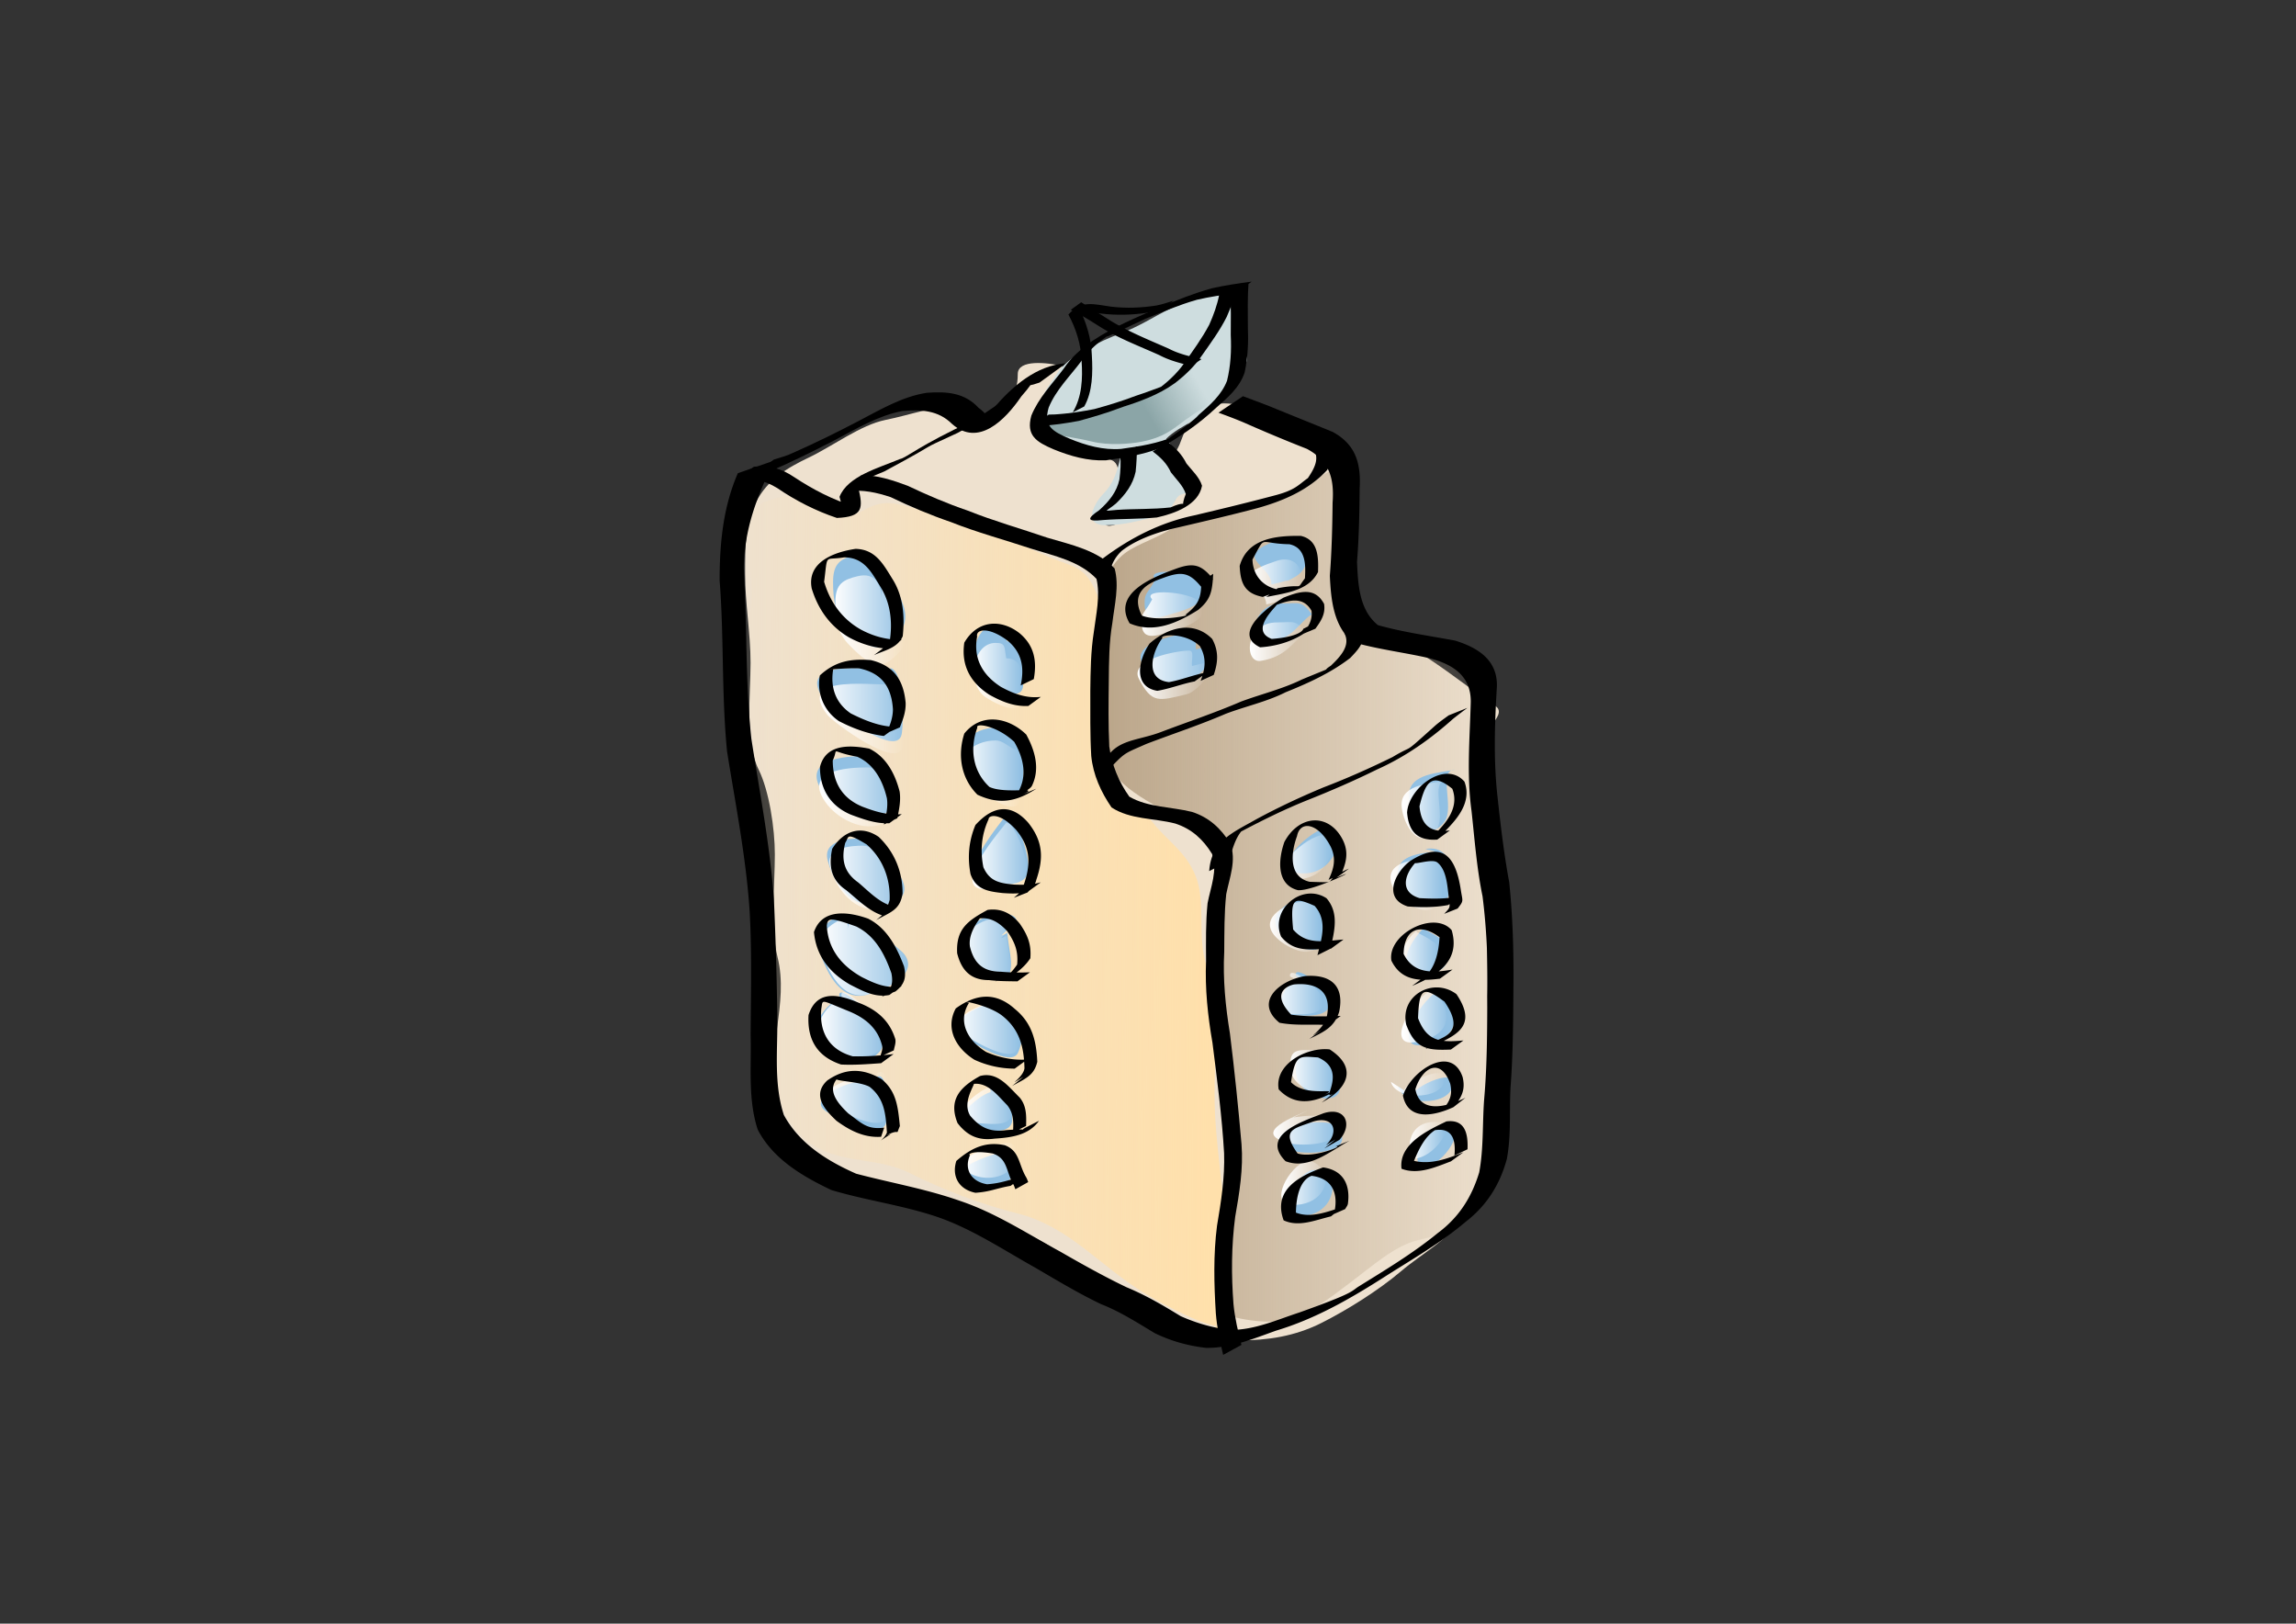 <svg xmlns="http://www.w3.org/2000/svg" xmlns:xlink="http://www.w3.org/1999/xlink" viewBox="0 0 1052.4 744.09" version="1.0"><rect x="0" y="0" width="1052.4" height="744.09" fill="#333333" stroke="none"/><defs><linearGradient id="aB" y2="373.6" gradientUnits="userSpaceOnUse" y1="447.73" gradientTransform="matrix(1.026 0 0 .975 2.845 -1.012)" x2="408.96" x1="409.47"><stop offset="0" stop-color="#6d6d6d"/><stop offset="1" stop-color="#6d6d6d" stop-opacity="0"/></linearGradient><linearGradient id="b"><stop offset="0" stop-color="#ffe3e3"/><stop offset="1" stop-color="#ffe3e3" stop-opacity="0"/></linearGradient><linearGradient id="d"><stop offset="0" stop-color="#8ba5a7"/><stop offset="1" stop-color="#8ba5a7" stop-opacity="0"/></linearGradient><linearGradient id="a"><stop offset="0" stop-color="#3d534d"/><stop offset="1" stop-color="#61847b" stop-opacity="0"/></linearGradient><linearGradient id="e"><stop offset="0" stop-color="#183f70" stop-opacity=".469"/><stop offset="1" stop-color="#61d5fa" stop-opacity=".082"/></linearGradient><linearGradient id="g"><stop offset="0" stop-color="#7e75a2"/><stop offset="1" stop-color="#7e75a2" stop-opacity="0"/></linearGradient><linearGradient id="f"><stop offset="0" stop-color="#f0e095"/><stop offset="1" stop-color="#b7a860"/></linearGradient><linearGradient id="aD" y2="227.68" gradientUnits="userSpaceOnUse" y1="196.64" gradientTransform="matrix(.35 0 0 .439 63.188 512.09)" x2="147.47" x1="205.31"><stop offset="0" stop-color="#bacfd1"/><stop offset="1" stop-color="#bacfd1" stop-opacity="0"/></linearGradient><linearGradient id="aE" y2="199.73" gradientUnits="userSpaceOnUse" y1="210.69" gradientTransform="matrix(.343 0 0 .447 63.824 512.48)" x2="186.01" x1="174.09"><stop offset="0" stop-color="#8ba5a7"/><stop offset="1" stop-color="#91a4a5" stop-opacity="0"/></linearGradient><linearGradient id="aF" y2="236.42" gradientUnits="userSpaceOnUse" y1="243.81" gradientTransform="matrix(.3 0 0 .512 64.431 512.48)" x2="221.2" x1="172.47"><stop offset="0" stop-color="#8ba2a2"/><stop offset="1" stop-color="#8ba2a2" stop-opacity="0"/></linearGradient><linearGradient id="as" y2="467.96" gradientUnits="userSpaceOnUse" y1="445.56" gradientTransform="matrix(.914 0 0 1.095 -64 111)" x2="971.39" x1="1016.9"><stop offset="0" stop-color="#8ca8ae"/><stop offset="1" stop-color="#8ca8ae" stop-opacity="0"/></linearGradient><linearGradient id="at" y2="822.45" gradientUnits="userSpaceOnUse" y1="765.41" gradientTransform="matrix(1.668 0 0 .6 -64 111)" x2="512.76" x1="495.34"><stop offset="0" stop-color="#476e7a"/><stop offset="1" stop-color="#e0e7e9" stop-opacity="0"/></linearGradient><linearGradient id="au" y2="690.93" gradientUnits="userSpaceOnUse" y1="718.1" gradientTransform="matrix(1.39 0 0 .719 -64 111)" x2="568.2" x1="624.01"><stop offset="0" stop-color="#e1eaeb" stop-opacity=".796"/><stop offset="1" stop-color="#9bb4bc" stop-opacity=".745"/></linearGradient><linearGradient id="aa" y2="270.98" xlink:href="#a" gradientUnits="userSpaceOnUse" y1="272" gradientTransform="matrix(.671 0 0 1.49 179 128)" x2="543.21" x1="669.09"/><linearGradient id="ab" y2="536.57" xlink:href="#a" gradientUnits="userSpaceOnUse" y1="485.36" gradientTransform="matrix(1.626 0 0 .615 179 128)" x2="246.19" x1="233.77"/><linearGradient id="ac" y2="282.73" gradientUnits="userSpaceOnUse" y1="192.89" gradientTransform="matrix(.575 0 0 1.739 179 128)" x2="555.87" x1="628.96"><stop offset="0" stop-color="#9dc3b9"/><stop offset="1" stop-color="#7daa9e" stop-opacity="0"/></linearGradient><linearGradient id="ad" y2="272.38" gradientUnits="userSpaceOnUse" y1="270.87" gradientTransform="matrix(.634 0 0 1.578 179 128)" x2="572.69" x1="540.51"><stop offset="0" stop-color="#41948e"/><stop offset="1" stop-color="#41948e" stop-opacity="0"/></linearGradient><linearGradient id="aH" y2="168.5" gradientUnits="userSpaceOnUse" y1="67.732" gradientTransform="matrix(1.906 0 0 1.693 -433.68 -89.818)" x2="545.6" x1="546.27"><stop offset="0" stop-color="#007759"/><stop offset="1" stop-color="#00a97e"/></linearGradient><linearGradient id="h" y2="345.92" gradientUnits="userSpaceOnUse" y1="403.96" gradientTransform="matrix(.982 0 0 1.018 -110 126)" x2="918.84" x1="944.16"><stop offset="0" stop-color="#b20000"/><stop offset="1" stop-color="#b20000" stop-opacity="0"/></linearGradient><linearGradient id="i" y2="230.35" gradientUnits="userSpaceOnUse" y1="249.12" gradientTransform="matrix(.819 0 0 1.221 -110 126)" x2="1138.1" x1="1186.9"><stop offset="0" stop-color="#ce2724"/><stop offset="1" stop-color="#ce2724" stop-opacity="0"/></linearGradient><linearGradient id="j" y2="312.48" gradientUnits="userSpaceOnUse" y1="333.59" gradientTransform="matrix(1.102 0 0 .907 -110 126)" x2="746.28" x1="769.37"><stop offset="0" stop-color="#ce2724"/><stop offset="1" stop-color="#ce2724" stop-opacity="0"/></linearGradient><linearGradient id="k" y2="433.2" xlink:href="#b" gradientUnits="userSpaceOnUse" y1="433.2" gradientTransform="matrix(1.594 0 0 .627 -110 126)" x2="543.49" x1="517.77"/><linearGradient id="l" y2="437.94" xlink:href="#b" gradientUnits="userSpaceOnUse" y1="437.94" gradientTransform="matrix(1.148 0 0 .871 -110 126)" x2="734.54" x1="707.47"/><linearGradient id="T" y2="675.33" gradientUnits="userSpaceOnUse" y1="675.33" gradientTransform="matrix(1.229 0 0 .814 87 73)" x2="631.39" x1="536.44"><stop offset="0" stop-color="#ff9a56"/><stop offset="1" stop-color="#ff9a56" stop-opacity="0"/></linearGradient><linearGradient id="U" y2="888.68" gradientUnits="userSpaceOnUse" y1="964.36" gradientTransform="matrix(1.751 0 0 .571 87 73)" x2="331.04" x1="402.71"><stop offset="0" stop-color="#ffa362"/><stop offset="1" stop-color="#ffa362" stop-opacity="0"/></linearGradient><linearGradient id="V" y2="567.04" gradientUnits="userSpaceOnUse" y1="524.42" gradientTransform="matrix(.898 0 0 1.113 87 73)" x2="832.4" x1="804.58"><stop offset="0" stop-color="#d8cb92"/><stop offset="1" stop-color="#d8cb92" stop-opacity="0"/></linearGradient><linearGradient id="W" y2="591.48" gradientUnits="userSpaceOnUse" y1="484.06" gradientTransform="matrix(.892 0 0 1.121 87 73)" x2="662.5" x1="696.47"><stop offset="0" stop-color="#ffec8f"/><stop offset="1" stop-color="#ffec8f" stop-opacity="0"/></linearGradient><linearGradient id="X" y2="750.84" xlink:href="#c" gradientUnits="userSpaceOnUse" y1="750.84" gradientTransform="matrix(1.135 0 0 .96 171.37 -77.88)" x2="470.87" x1="454.21"/><linearGradient id="Y" y2="869.3" xlink:href="#c" gradientUnits="userSpaceOnUse" y1="869.3" gradientTransform="matrix(1.3 0 0 .838 171.37 -77.88)" x2="443.22" x1="423.68"/><linearGradient id="Z" y2="276.53" xlink:href="#d" gradientUnits="userSpaceOnUse" y1="284.78" gradientTransform="matrix(.468 0 0 .276 370.67 434.11)" x2="600.62" x1="581.95"/><linearGradient id="aR" y2="997.69" gradientUnits="userSpaceOnUse" y1="961.79" gradientTransform="matrix(1.292 0 0 .774 -13 19)" x2="-364.76" x1="-400.32"><stop offset="0" stop-color="#a3d7ff"/><stop offset="1" stop-color="#a3d7ff" stop-opacity="0"/></linearGradient><linearGradient id="aS" y2="1089.7" gradientUnits="userSpaceOnUse" y1="1111.6" gradientTransform="matrix(1.259 0 0 .795 -13 19)" x2="-357.19" x1="-337.15"><stop offset="0" stop-color="#447aa6"/><stop offset="1" stop-color="#447aa6" stop-opacity="0"/></linearGradient><linearGradient id="aT" y2="689.19" gradientUnits="userSpaceOnUse" y1="618.22" gradientTransform="matrix(.769 0 0 1.3 -12 20)" x2="-664.82" x1="-712.04"><stop offset="0" stop-color="#e4b270"/><stop offset="1" stop-color="#e4b270" stop-opacity="0"/></linearGradient><linearGradient id="aU" y2="684.27" gradientUnits="userSpaceOnUse" y1="621.29" gradientTransform="matrix(.786 0 0 1.272 -13 19)" x2="-481.16" x1="-594.9"><stop offset="0" stop-color="#e4b270"/><stop offset="1" stop-color="#e4b270" stop-opacity="0"/></linearGradient><linearGradient id="aV" y2="1029.6" gradientUnits="userSpaceOnUse" y1="1062.1" gradientTransform="matrix(1.316 0 0 .76 -13 19)" x2="-262.53" x1="-262.21"><stop offset="0" stop-color="#679400"/><stop offset="1" stop-color="#b2ff00"/></linearGradient><linearGradient id="aW" y2="1266.6" gradientUnits="userSpaceOnUse" y1="1295.6" gradientTransform="matrix(1.604 0 0 .623 -13 19)" x2="-381.05" x1="-381.15"><stop offset="0" stop-color="#70a100"/><stop offset="1" stop-color="#b1ff00"/></linearGradient><linearGradient id="aX" y2="642.56" gradientUnits="userSpaceOnUse" y1="651.73" gradientTransform="matrix(.812 0 0 1.232 -13 19)" x2="-797.2" x1="-798.24"><stop offset="0" stop-color="#74a700"/><stop offset="1" stop-color="#96d800"/></linearGradient><linearGradient id="aY" y2="1102.4" gradientUnits="userSpaceOnUse" y1="1081.1" gradientTransform="matrix(1.359 0 0 .736 -13 19)" x2="-380.21" x1="-404.03"><stop offset="0" stop-color="#fff"/><stop offset="1" stop-color="#fff" stop-opacity="0"/></linearGradient><linearGradient id="aZ" y2="1260.8" gradientUnits="userSpaceOnUse" y1="1239.5" gradientTransform="matrix(1.429 0 0 .7 -13 19)" x2="-323" x1="-349.88"><stop offset="0" stop-color="#fff"/><stop offset="1" stop-color="#fff" stop-opacity="0"/></linearGradient><linearGradient id="ba" y2="1016.4" gradientUnits="userSpaceOnUse" y1="1007.3" gradientTransform="matrix(1.371 0 0 .729 -13 19)" x2="-370.1" x1="-380.04"><stop offset="0" stop-color="#fff"/><stop offset="1" stop-color="#fff" stop-opacity="0"/></linearGradient><linearGradient id="aQ" y2="1656.3" gradientUnits="userSpaceOnUse" y1="1612.2" gradientTransform="matrix(2.265 0 0 .442 173 167)" x2="-181.04" x1="-165.71"><stop offset="0" stop-color="#fff"/><stop offset="1" stop-color="#fff" stop-opacity="0"/></linearGradient><linearGradient id="R" y2="543.72" xlink:href="#c" gradientUnits="userSpaceOnUse" y1="543.72" gradientTransform="matrix(.436 0 0 .426 -573.93 -327.21)" x2="773.6" x1="759.76"/><linearGradient id="Q" y2="559.77" xlink:href="#c" gradientUnits="userSpaceOnUse" y1="559.77" gradientTransform="matrix(.437 0 0 .426 -573.93 -327.21)" x2="729.27" x1="712.78"/><linearGradient id="P" y2="794.88" xlink:href="#c" gradientUnits="userSpaceOnUse" y1="794.88" gradientTransform="matrix(.664 0 0 .28 -573.93 -327.21)" x2="507.98" x1="495.14"/><linearGradient id="aP" y2="786.43" gradientUnits="userSpaceOnUse" y1="819.75" gradientTransform="matrix(.943 0 0 1.06 45.314 33.324)" x2="-219.38" x1="-239.39"><stop offset="0" stop-color="#bddef9"/><stop offset="1" stop-color="#bddef9" stop-opacity="0"/></linearGradient><linearGradient id="aI" y2="100.71" gradientUnits="userSpaceOnUse" y1="111.28" gradientTransform="matrix(.694 0 0 1.441 -113 -96)" x2="1268.7" x1="1351.6"><stop offset="0" stop-color="#785d3f"/><stop offset="1" stop-color="#785d3f" stop-opacity="0"/></linearGradient><linearGradient id="aJ" y2="145.25" gradientUnits="userSpaceOnUse" y1="68.809" gradientTransform="matrix(.852 0 0 1.174 -113 -96)" x2="969.65" x1="1018.6"><stop offset="0" stop-color="#ddb890"/><stop offset="1" stop-color="#ddb890" stop-opacity="0"/></linearGradient><linearGradient id="aK" y2="159.33" gradientUnits="userSpaceOnUse" y1="108.51" gradientTransform="matrix(1.932 0 0 .518 -113 -96)" x2="442.65" x1="439.82"><stop offset="0" stop-color="#c8b197"/><stop offset="1" stop-color="#c8b197" stop-opacity="0"/></linearGradient><linearGradient id="O" y2="716.31" xlink:href="#c" gradientUnits="userSpaceOnUse" y1="716.31" gradientTransform="matrix(.58 0 0 .32 -573.93 -327.21)" x2="551.24" x1="534.02"/><linearGradient id="aG" y2="1120.5" gradientUnits="userSpaceOnUse" y1="1120.5" gradientTransform="matrix(1.812 0 0 .552 52 131)" x2="283.4" x1="194.54"><stop offset="0" stop-color="#214965"/><stop offset="1" stop-color="#2f6891" stop-opacity="0"/></linearGradient><linearGradient id="az" y2="425.62" gradientUnits="userSpaceOnUse" y1="425.62" gradientTransform="matrix(.982 0 0 1.018 2.845 -1.012)" x2="484.16" x1="380.77"><stop offset="0" stop-color="#949494"/><stop offset="1" stop-color="#cecece"/></linearGradient><linearGradient id="aA" y2="848" gradientUnits="userSpaceOnUse" y1="833.93" gradientTransform="matrix(1.76 0 0 .568 2.845 -1.012)" x2="237.13" x1="226.58"><stop offset="0" stop-color="#8e8e8e"/><stop offset="1" stop-color="#8e8e8e" stop-opacity="0"/></linearGradient><linearGradient id="c"><stop offset="0" stop-color="#fff"/><stop offset="1" stop-color="#fff" stop-opacity="0"/></linearGradient><linearGradient id="aC" y2="203.9" gradientUnits="userSpaceOnUse" y1="163.06" gradientTransform="matrix(.473 0 0 2.112 4 0)" x2="1387.9" x1="1355.2"><stop offset="0" stop-color="#878787"/><stop offset="1" stop-color="#878787" stop-opacity="0"/></linearGradient><linearGradient id="av" y2="467.96" gradientUnits="userSpaceOnUse" y1="445.56" gradientTransform="matrix(.914 0 0 1.095 -288.59 85.961)" x2="971.39" x1="1016.9"><stop offset="0" stop-color="#7d7d7d" stop-opacity=".745"/><stop offset="1" stop-color="#fff"/></linearGradient><linearGradient id="aw" y2="822.45" gradientUnits="userSpaceOnUse" y1="765.41" gradientTransform="matrix(1.668 0 0 .6 -288.59 85.961)" x2="512.76" x1="495.34"><stop offset="0" stop-color="#686868"/><stop offset="1" stop-color="#fff"/></linearGradient><linearGradient id="ax" y2="690.93" gradientUnits="userSpaceOnUse" y1="718.1" gradientTransform="matrix(1.39 0 0 .719 -288.59 85.961)" x2="568.2" x1="624.01"><stop offset="0" stop-color="#fff" stop-opacity=".796"/><stop offset="1" stop-color="#828282" stop-opacity=".735"/></linearGradient><linearGradient id="ay" y2="801.66" gradientUnits="userSpaceOnUse" y1="801.66" gradientTransform="matrix(1.751 0 0 .823 86.129 -36.44)" x2="285.48" x1="225.25"><stop offset="0" stop-color="#aeaeae"/><stop offset="1" stop-color="#aeaeae" stop-opacity="0"/></linearGradient><linearGradient id="al" y2="452.67" gradientUnits="userSpaceOnUse" y1="450.3" gradientTransform="matrix(.899 0 0 1.112 -24 21)" x2="406.96" x1="586.46"><stop offset="0" stop-color="#f5eecd"/><stop offset="1" stop-color="#f5eecd" stop-opacity="0"/></linearGradient><linearGradient id="am" y2="422.99" gradientUnits="userSpaceOnUse" y1="422.99" gradientTransform="matrix(.839 0 0 1.192 -24 21)" x2="775.58" x1="616.49"><stop offset="0" stop-color="#a19c82"/><stop offset="1" stop-color="#e9d889" stop-opacity="0"/></linearGradient><linearGradient id="an" y2="804.64" xlink:href="#e" gradientUnits="userSpaceOnUse" y1="803.52" gradientTransform="matrix(1.686 0 0 .593 -24 21)" x2="306.98" x1="241.83"/><linearGradient id="ao" y2="901.93" xlink:href="#e" gradientUnits="userSpaceOnUse" y1="935.27" gradientTransform="matrix(1.686 0 0 .593 -24 21)" x2="304.74" x1="242.22"/><linearGradient id="ap" y2="789.39" xlink:href="#e" gradientUnits="userSpaceOnUse" y1="826.72" gradientTransform="matrix(1.686 0 0 .593 -24 21)" x2="331.53" x1="363.52"/><linearGradient id="aq" y2="442.28" gradientUnits="userSpaceOnUse" y1="415.96" gradientTransform="matrix(1.143 0 0 .875 -24 21)" x2="469.11" x1="452.33"><stop offset="0" stop-color="#c3d5d7"/><stop offset="1" stop-color="#c3d5d7" stop-opacity="0"/></linearGradient><linearGradient id="ar" y2="403.88" gradientUnits="userSpaceOnUse" y1="450.15" gradientTransform="matrix(1.155 0 0 .865 -24 21)" x2="450" x1="436.87"><stop offset="0" stop-color="#8ba5a7"/><stop offset="1" stop-color="#8ba5a7" stop-opacity="0"/></linearGradient><linearGradient id="N" y2="451.56" xlink:href="#c" gradientUnits="userSpaceOnUse" y1="451.56" gradientTransform="matrix(.397 0 0 .469 -573.93 -327.21)" x2="851.15" x1="832.99"/><linearGradient id="M" y2="514.05" xlink:href="#c" gradientUnits="userSpaceOnUse" y1="514.05" gradientTransform="matrix(.433 0 0 .429 -573.93 -327.21)" x2="737.48" x1="721.37"/><linearGradient id="ag" y2="98.535" gradientUnits="userSpaceOnUse" y1="137.72" gradientTransform="matrix(.666 0 0 .719 183.58 167.24)" x2="512.44" x1="456.71"><stop offset="0" stop-color="#7f97ae"/><stop offset="1" stop-color="#7f97ae" stop-opacity="0"/></linearGradient><linearGradient id="ah" y2="172.05" gradientUnits="userSpaceOnUse" y1="179.57" gradientTransform="matrix(.826 0 0 .58 183.58 167.24)" x2="384.61" x1="362.67"><stop offset="0" stop-color="#66798c"/><stop offset="1" stop-color="#66798c" stop-opacity="0"/></linearGradient><linearGradient id="ai" y2="166.91" xlink:href="#g" gradientUnits="userSpaceOnUse" y1="98.588" gradientTransform="matrix(.827 0 0 .579 181.79 166.21)" x2="345.67" x1="249.45"/><linearGradient id="aj" y2="234.65" xlink:href="#g" gradientUnits="userSpaceOnUse" y1="204.25" gradientTransform="matrix(.827 0 0 .579 183.58 167.24)" x2="446.54" x1="413.13"/><linearGradient id="ak" y2="98.118" gradientUnits="userSpaceOnUse" y1="71.328" gradientTransform="matrix(.527 0 0 .909 183.58 167.24)" x2="549.94" x1="577.01"><stop offset="0" stop-color="#a7d6ff"/><stop offset="1" stop-color="#a7d6ff" stop-opacity="0"/></linearGradient><linearGradient id="m" y2="334.59" gradientUnits="userSpaceOnUse" y1="332.75" gradientTransform="matrix(.324 0 0 .573 -573.93 -327.21)" x2="685.79" x1="924.96"><stop offset="0" stop-color="#ffe0ab"/><stop offset="1" stop-color="#ffe0ab" stop-opacity="0"/></linearGradient><linearGradient id="n" y2="306.11" gradientUnits="userSpaceOnUse" y1="306.11" gradientTransform="matrix(.296 0 0 .628 -573.93 -327.21)" x2="1170.7" x1="952.91"><stop offset="0" stop-color="#baa589"/><stop offset="1" stop-color="#baa589" stop-opacity="0"/></linearGradient><linearGradient id="o" y2="307.72" xlink:href="#c" gradientUnits="userSpaceOnUse" y1="307.72" gradientTransform="matrix(.385 0 0 .482 -573.93 -327.21)" x2="651.97" x1="622.54"/><linearGradient id="p" y2="418.4" xlink:href="#c" gradientUnits="userSpaceOnUse" y1="418.4" gradientTransform="matrix(.474 0 0 .392 -573.93 -327.21)" x2="529.56" x1="501.21"/><linearGradient id="q" y2="469.37" xlink:href="#c" gradientUnits="userSpaceOnUse" y1="469.37" gradientTransform="matrix(.494 0 0 .376 -573.93 -327.21)" x2="505.72" x1="480.67"/><linearGradient id="r" y2="478.83" xlink:href="#c" gradientUnits="userSpaceOnUse" y1="478.83" gradientTransform="matrix(.469 0 0 .396 -573.93 -327.21)" x2="534.98" x1="509.1"/><linearGradient id="s" y2="507.62" xlink:href="#c" gradientUnits="userSpaceOnUse" y1="507.62" gradientTransform="matrix(.467 0 0 .398 -573.93 -327.21)" x2="539.58" x1="508.75"/><linearGradient id="t" y2="492.34" xlink:href="#c" gradientUnits="userSpaceOnUse" y1="492.34" gradientTransform="matrix(.429 0 0 .433 -573.93 -327.21)" x2="577.53" x1="552.79"/><linearGradient id="u" y2="593.74" xlink:href="#c" gradientUnits="userSpaceOnUse" y1="593.74" gradientTransform="matrix(.491 0 0 .378 -573.93 -327.21)" x2="506.07" x1="484.55"/><linearGradient id="v" y2="313.41" xlink:href="#c" gradientUnits="userSpaceOnUse" y1="313.41" gradientTransform="matrix(.37 0 0 .502 -573.93 -327.21)" x2="728.56" x1="707.76"/><linearGradient id="w" y2="382.83" xlink:href="#c" gradientUnits="userSpaceOnUse" y1="382.83" gradientTransform="matrix(.411 0 0 .452 -573.93 -327.21)" x2="655.99" x1="632.6"/><linearGradient id="x" y2="391.27" xlink:href="#c" gradientUnits="userSpaceOnUse" y1="391.27" gradientTransform="matrix(.391 0 0 .476 -573.93 -327.21)" x2="692.64" x1="670.12"/><linearGradient id="y" y2="448.42" xlink:href="#c" gradientUnits="userSpaceOnUse" y1="448.42" gradientTransform="matrix(.415 0 0 .448 -573.93 -327.21)" x2="647.07" x1="625.79"/><linearGradient id="z" y2="542.65" xlink:href="#c" gradientUnits="userSpaceOnUse" y1="542.65" gradientTransform="matrix(.472 0 0 .393 -573.93 -327.21)" x2="570.82" x1="549.17"/><linearGradient id="A" y2="534.38" xlink:href="#c" gradientUnits="userSpaceOnUse" y1="534.38" gradientTransform="matrix(.442 0 0 .421 -573.93 -327.21)" x2="607.08" x1="588.17"/><linearGradient id="B" y2="681.51" xlink:href="#c" gradientUnits="userSpaceOnUse" y1="681.51" gradientTransform="matrix(.54 0 0 .344 -573.93 -327.21)" x2="498.18" x1="481.99"/><linearGradient id="C" y2="408.89" xlink:href="#c" gradientUnits="userSpaceOnUse" y1="408.89" gradientTransform="matrix(.515 0 0 .361 -573.93 -327.21)" x2="579.81" x1="560.51"/><linearGradient id="D" y2="354.4" xlink:href="#c" gradientUnits="userSpaceOnUse" y1="354.4" gradientTransform="matrix(.463 0 0 .402 -573.93 -327.21)" x2="679.39" x1="661.5"/><linearGradient id="E" y2="423.12" xlink:href="#c" gradientUnits="userSpaceOnUse" y1="423.12" gradientTransform="matrix(.518 0 0 .359 -573.93 -327.21)" x2="608.5" x1="591.16"/><linearGradient id="F" y2="445.72" xlink:href="#c" gradientUnits="userSpaceOnUse" y1="445.72" gradientTransform="matrix(.527 0 0 .353 -573.93 -327.21)" x2="568.69" x1="546.79"/><linearGradient id="G" y2="457.24" xlink:href="#c" gradientUnits="userSpaceOnUse" y1="457.24" gradientTransform="matrix(.456 0 0 .407 -573.93 -327.21)" x2="699.66" x1="682.56"/><linearGradient id="H" y2="365.79" xlink:href="#c" gradientUnits="userSpaceOnUse" y1="365.79" gradientTransform="matrix(.381 0 0 .488 -573.93 -327.21)" x2="887.03" x1="868.1"/><linearGradient id="I" y2="453.31" xlink:href="#c" gradientUnits="userSpaceOnUse" y1="453.31" gradientTransform="matrix(.427 0 0 .435 -573.93 -327.21)" x2="743.3" x1="724.14"/><linearGradient id="J" y2="434.44" xlink:href="#c" gradientUnits="userSpaceOnUse" y1="434.44" gradientTransform="matrix(.424 0 0 .438 -573.93 -327.21)" x2="794.65" x1="774.74"/><linearGradient id="K" y2="527.59" xlink:href="#c" gradientUnits="userSpaceOnUse" y1="527.59" gradientTransform="matrix(.471 0 0 .394 -573.93 -327.21)" x2="674.68" x1="657.88"/><linearGradient id="L" y2="456.59" xlink:href="#c" gradientUnits="userSpaceOnUse" y1="456.59" gradientTransform="matrix(.421 0 0 .441 -573.93 -327.21)" x2="798.51" x1="782.97"/><linearGradient id="S" y2="276.53" xlink:href="#d" gradientUnits="userSpaceOnUse" y1="284.78" gradientTransform="matrix(.655 0 0 .506 232.74 101.32)" x2="600.62" x1="581.95"/><radialGradient id="af" xlink:href="#f" gradientUnits="userSpaceOnUse" cy="206.09" cx="294.7" gradientTransform="matrix(.881 0 0 .544 183.58 167.24)" r="22.643"/><radialGradient id="ae" xlink:href="#f" gradientUnits="userSpaceOnUse" cy="87.624" cx="428.69" gradientTransform="matrix(.814 0 0 .588 183.58 167.24)" r="27.344"/><radialGradient id="aL" fx="978.28" fy="131.98" gradientUnits="userSpaceOnUse" cy="130.81" cx="977.47" gradientTransform="matrix(.844 0 0 1.185 -113 -96)" r="45.528"><stop offset="0" stop-color="#6adfff"/><stop offset="1" stop-color="#40869a"/></radialGradient><radialGradient id="aO" fx="-197" fy="1149.8" gradientUnits="userSpaceOnUse" cy="1148.4" cx="-196.64" gradientTransform="matrix(1.436 0 0 .696 45.314 33.324)" r="43.915"><stop offset="0" stop-color="#a9d4f6"/><stop offset="1" stop-color="#a9d4f6" stop-opacity="0"/></radialGradient><radialGradient id="aN" fx="-268.9" fy="944.96" gradientUnits="userSpaceOnUse" cy="944.06" cx="-270.41" gradientTransform="matrix(1.087 0 0 .92 45.314 33.324)" r="60.126"><stop offset="0" stop-color="#6db8f2"/><stop offset="1" stop-color="#a2d1f5" stop-opacity="0"/></radialGradient><radialGradient id="aM" fx="-278.02" gradientUnits="userSpaceOnUse" cy="1062.9" cx="-275.86" gradientTransform="matrix(1.19 0 0 .841 45.314 33.324)" r="195.23"><stop offset="0" stop-color="#9fcff5"/><stop offset="1" stop-color="#9fcff5" stop-opacity="0"/></radialGradient></defs><path d="M556.808 613.052c-9.04-2.77-28.725-10.032-42.068-15.43-12.483-5.04-23.703-21.129-35.87-27.87-19.198-10.6-40.175-19.556-61.869-22.265-2.095-.261-4.132-.826-6.17-1.24-11.048-2.206-26.744-9.794-35.238-16.08-10.59-7.86-17.935-14.636-20.432-27.222-4.19-20.92 6.571-42.986 1.234-64.336-3.329-13.258-1.234-33.46-1.234-47.004 0-11.88-2.583-29.127-7.432-38.912-6.4-12.913-3.702-34.407-3.702-48.898 0-13.545-2.497-27.147-2.497-40.835 0-12.023-.057-22.612 4.965-32.742 5.136-10.359 14.434-15.869 24.105-20.46 10.875-5.165 23.932-15.037 35.267-17.304 12.11-2.439 20.747-6.198 33.402-6.198 7.289 0 9.728 7.605 17.332 0 4.793-4.792 9.9-3.558 9.9-14.836 0-6.887 13.602-5.222 20.317-3.73 1.521.344-7.547 19.37-7.948 21.034-2.153 8.551-2.698 9.7 7.948 13.63 7.088 2.583 17.361 6.113 22.957 8.638 5.05 2.296 2.353 13.258 0 17.992-10.876 21.982 6.198 7.49 18.566 4.994 10.188-2.067 12.655-3.874 9.9-15.008-2.209-8.896 1.12-12.053 2.468-15.382 3.874-9.67 3.042-10.043 11.134-16.098 7.892-5.911 23.962-.574 29.7 3.73 7.318 5.481 17.505 13.803 25.253 17.304 8.38 3.788 7.49 17.792 7.49 25.454 0 13.228 3.76 24.563 3.76 37.649 0 10.474 1.577 15.237 9.985 17.303 19.915 4.936 40.376 23.302 57.421 34.636 6.6 4.42-9.9 13.717-9.9 21.637 0 15.87 1.693 35.239 3.702 51.366 2.095 16.73 2.496 33.574 2.496 50.706 0 12.224.144 23.703 2.468 35.382 3.271 16.615 5.223 28.432 2.468 45.036-1.75 10.45-10.704 20.704-16.07 29.688-6.542 10.902-18.623 16.856-28.466 25.244-10.159 8.646-24.707 17.789-36.616 23.743-12.139 6.067-24.478 7.92-37.592 7.92-7.891 0-4.19.5-11.134-1.236z" fill-rule="evenodd" fill="#eee1cf"/><path d="M-272.16-65.925c-2.74 0-9.16-3.365-12.5-5.394-7.09-4.294-12.03-10.653-20.26-12.712-5.79-1.447-11.91-3.794-17.25-6.466-4.71-2.356-9.71-1.547-14.43-3.88-5.07-2.514-6.12-7.393-7.99-12.073-2.12-5.31 0-14.42 0-20.26 0-5.87-1.72-11.33-1.72-17.24 0-6.55-.28-12.47-1.29-18.97-.82-5.25-1.04-12.06 0-17.25.74-3.72-.43-7.88-.43-11.64 0-5.81 2.83-6.35 8.39-7.1 2.15-.29 4.19 3.48 7.12 3.48 3.23 0 4.18-2.97 9.06-1.74.57.14 1.15.29 1.72.43 3.37.86 6.49 1.92 9.92 2.78 4.05 1.01 8.24 3.64 12.07 5.17 4.21 1.69 5.74 1.51 7.57 6.04 1.54 3.81.87 10.61.87 14.66 0 5.22-.4 10.72.44 15.77.57 3.41 5.77 3.47 7.5 5.78 2.08 2.78 5.29 4.61 6.9 8.62 1.72 4.32.18 9.61 1.72 14.23 2.12 6.34 1.3 14.01 1.3 20.69 0 7.888 1.72 15.695 1.72 23.711v2.587c0 4.519-.41 10.762-3.02 12.933" fill-rule="evenodd" fill="url(#m)" transform="translate(1341.5 797.28) scale(2.87)"/><path d="M-229.05-91.791c.06 1.975-1.71 6.448-3.88 8.622-2.07 2.073-5.62 2.806-8.19 3.449-3.61.901-7.19 4.13-10.56 6.659-3.93 2.95-6.2 4.886-11 6.097-2.11.533-5.85-.062-7.33-.436-2.25-.57-1.68-9.91-1.29-11.458 1.03-4.109 1.29-9.072 1.29-13.364 0-4.386-.15-8.698-.86-12.928-.84-5.07-2.15-10.3-2.15-15.52 0-5.36.43-10.69.43-15.95 0-3.44.4-5.74-1.73-7.33-2.27-1.71-4.34-3.04-6.89-4.31-2.71-1.36-5.94-3.33-7.33-4.93-1.95-2.22-1.36-4.93-2.33-8.01-1.06-3.36-.87-8.08-.87-11.64v-8.19c0-3.09 1.34-5.9 3.2-7.76 1.87-1.87 4.95-2.62 7.76-4.31 3.71-2.23 10.7-2.93 14.65-4.07 4.64-1.34 8.63-4.47 12.71-6.1 2.99-1.19 2.18 4.49 2.18 6.1 0 2.96-.44 6.17-.44 9.24 0 5.02-.29 6.18 3.05 9.49 2.06 2.04 4.72 2.27 7.08 3.45 2.62 1.31 4.17 1.93 6.89 3.02 4.06 1.62 3.72 5.3 3.02 9.48-.53 3.16 0 6.96 0 10.17 0 3.15 1.73 6.01 1.73 9.23 0 3.67 1.34 6.66 2.15 9.91 1.11 4.42 0 10.73 0 15.27 0 4.63.43 9.09.43 13.62 0 3.38.12 7.096-1.29 9.913-.64 1.284-.43 3.321-.43 4.742" fill-rule="evenodd" fill="url(#n)" transform="translate(1341.5 797.28) scale(2.87)"/><path d="M403.4 257.996c3.213 2.927 9.612 15.037 11.133 21.034 1.923 7.72-2.783 12.598-7.432 16.099-7.289 5.48-15.553-4.42-18.538-7.433-5.825-5.825-6.715-12.798-6.715-21.034 0-8.695 3.645-10.675 10.417-12.368 8.035-2.008 11.134 3.932 11.134 11.134M407.1 306.263c7.26-1.808 7.204 24.736 6.2 30.188-2.153 11.65-32.456-11.737-35.21-15.352-15.726-20.776 25.94-13.315 29.01-14.836 2.583-1.292 0 5.768 0 8.666M403.4 350.196c.889-.459 12.568 14.98 3.7 21.637-9.842 7.375-23.272.144-29.01-7.432-12.484-16.5 8.895-17.964 19.11-17.964 2.411 0 4.133 2.497 6.2 3.76zM394.733 384.201c6.916 0 14.893 11.192 18.566 18.538 4.965 9.929-6.055 12.368-12.368 12.368-12.196 0-19.226-11.737-21.58-21.006-2.324-9.183 10.217-9.9 15.382-9.9zM388.563 420.071c-1.205-4.677 23.359 13.86 25.97 17.304 7.605 10.158-12.052 17.246-17.332 18.566-14.061 3.53-20.49-15.352-22.842-24.736-1.406-5.51 16.07-18.595 12.942-6.198" fill-rule="evenodd" fill="#91c0e3"/><path d="M384.833 457.175c-2.181-8.637 17.648 9.326 19.8 17.992 2.41 9.671-12.11 13.315-18.566 11.708-14.779-3.701-14.922-17.246-6.715-25.453 1.635-1.636 3.673-2.84 5.48-4.247zM400.931 494.279c6.313-6.313 6.801 17.292 4.936 21.043-3.587 7.208-21.953-3.452-25.253-4.947-13.688-6.196 8.724-14.833 14.119-14.833 7.547 0 4.16-3.272 12.368 4.935M461.537 293.895c8.552 0 7.432 9.498 7.432 19.771 0 9.24-14.233 1.09-17.332-1.234-8.637-6.456-5.911-25.97 4.964-25.97 4.965 0 3.874 2.124 4.936 7.433zM465.239 337.685c5.71 0 4.304 21.493 2.496 25.482-3.644 8.035-21.923-8.322-23.502-10.474-8.207-11.048 1.894-19.226 12.368-19.226 3.214 0 5.768 2.812 8.638 4.218zM461.537 373.067c3.845 0 9.9 16.615 9.9 24.736 0 9.412-12.913 7.432-19.8 7.432-17.275 0 8.752-30.245 9.9-32.168zM465.239 422.539c-7.863 0 .46 16.184-2.468 23.502-1.923 4.85-18.164-3.329-18.538-3.702-11.765-11.765 3.903-23.502 14.836-23.502 12.598 0 4.65 8.724 0 9.9M462.771 465.152c8.666 0 6.055 12.77 3.73 17.505-3.242 6.543-22.325-5.653-24.764-7.49-10.388-7.891 10.704-15.41 14.864-16.242 2.87-.602 4.104 4.161 6.17 6.227M452.871 494.279c6.887 6.944 11.134 5.309 11.134 18.57 0 7.85-12.052 4.946-18.538 4.946-14.663 0 2.153-15.71 8.638-17.318M460.303 527.693c9.01-2.256 6.801 11.444 0 14.844-7.116 3.555-14.98 1.11-18.566-2.474-6.112-6.109 17.992-12.276 18.566-12.37zM529.575 265.428c-5.251-5.251 17.017-4.017 22.268 1.234 7.031 7.03-8.321 12.913-11.134 13.602-7.403 1.865-16.07 6.801-16.07-3.702 0-5.423 1.55-4.333 4.936-11.134zM582.778 267.896c0-9.584-20.317-12.597 4.935-21.034 12.139-4.017 15.439 11.794 6.199 17.332-5.223 3.128-2.812 1.12-6.199 2.468M601.315 281.527c-5.739 3.443-8.58 11.507-21.005 13.602-8.064 1.32-7.576-18.567 7.403-18.567 7.863 0 8.753-1.52 13.602 4.965zM553.077 296.363c8.867 0-1.95 13.458-7.403 14.835-13.086 3.272-16.242 4.678-22.268-7.403-4.764-9.498 17.877-13.63 23.502-13.63 2.496 0 .803 4.964 1.234 7.432M608.03 379.237c9.728 0 5.137 21.034-10.416 21.034-17.591 0 1.176-18.94 10.416-21.034zM666.886 352.693c-8.179 0 .172 17.677-4.936 24.076-9.04 11.306-16.098-5.366-16.098-12.368 0-10.273 14.75-10.13 21.034-11.708zM605.534 411.405c0-6.227 4.017 12.511 2.496 18.566-2.468 9.814-14.922 4.132-20.317-1.234-9.125-9.154 3.33-16.012 9.9-17.332 2.583-.517 5.28 0 7.92 0zM653.284 389.137c10.388-2.066 14.032 8.236 11.134 19.8-3.444 13.803-21.666 1.837-23.502-7.432-2.87-14.377 27.691-9.298 12.368-12.368zM593.912 447.275c-1.378-6.83 18.28 7.805 15.38 14.147-2.64 5.768-14.433 3.73-20.345 3.73-6.428 0 .603-20.03 9.9-15.41M653.284 425.007c-4.39 0 9.04 4.362 9.9 8.666 2.44 12.167-6.084 13.315-14.836 11.134-9.728-2.44 1.636-18.136 4.936-19.8zM605.534 482.657c-4.104-1.033 8.752 4.936 8.752 9.154v6.198c0 10.446-20.374 4.448-20.374-7.432 0-8.523 3.128-7.92 11.622-7.92zM660.716 453.473c0-1.578 18.308 20.89-8.666 25.425-14.635 2.468-.344-22.44 8.666-25.425zM595.146 515.322c-5.912.993 14.29-3.527 17.877 1.237 9.298 12.273-13.659 12.497-19.111 11.134-20.059-5.014 4.075-13.792 8.666-16.082M648.348 502.945c-6.112-1.52 16.07-13.573 17.304-7.403 2.18 10.818-22.24 12.425-24.736 2.467M610.527 541.3c1.463 7.206-3.185 16.081-15.381 16.081-11.88 0-1.406-19.131 6.17-21.028 3.93-.981 6.341 2.824 9.21 4.947zM665.652 517.795c4.735-1.185-1.865 15.361-13.602 17.321-3.788.629-5.854-21.209 13.602-17.32z" fill-rule="evenodd" fill="#91c0e3"/><path d="M-326.62-184.56c1.09.96 3.3 4.97 3.81 6.97.66 2.55-.95 4.17-2.54 5.32-2.5 1.82-5.33-1.46-6.36-2.46-1.99-1.93-2.29-4.23-2.29-6.96 0-2.89 1.24-3.54 3.56-4.1 2.76-.67 3.82 1.3 3.82 3.69" fill-rule="evenodd" fill="url(#o)" transform="translate(1341.5 797.28) scale(2.87)"/><path d="M-325.35-168.58c2.48-.6 2.46 8.2 2.12 10.01-.74 3.86-11.11-3.89-12.06-5.09-5.39-6.89 8.88-4.41 9.94-4.92.88-.43 0 1.91 0 2.87" fill-rule="evenodd" fill="url(#p)" transform="translate(1341.5 797.28) scale(2.87)"/><path d="M-326.62-154.02c.3-.15 4.3 4.96 1.27 7.16-3.37 2.45-7.97.05-9.94-2.45-4.27-5.47 3.05-5.95 6.55-5.95.82 0 1.41.83 2.12 1.24z" fill-rule="evenodd" fill="url(#q)" transform="translate(1341.5 797.28) scale(2.87)"/><path d="M-329.59-142.76c2.37 0 5.1 3.71 6.36 6.15 1.7 3.29-2.08 4.1-4.24 4.1-4.17 0-6.59-3.9-7.39-6.97-.79-3.04 3.5-3.28 5.27-3.28z" fill-rule="evenodd" fill="url(#r)" transform="translate(1341.5 797.28) scale(2.87)"/><path d="M-331.71-130.87c-.4-1.55 8.01 4.59 8.9 5.74 2.6 3.35-4.13 5.71-5.93 6.14-4.82 1.17-7.02-5.09-7.83-8.19-.47-1.82 5.5-6.16 4.44-2.05" fill-rule="evenodd" fill="url(#s)" transform="translate(1341.5 797.28) scale(2.87)"/><path d="M-332.98-118.58c-.75-2.86 6.05 3.09 6.78 5.96.82 3.21-4.15 4.41-6.35 3.88-5.07-1.22-5.12-5.71-2.31-8.43.56-.55 1.26-.94 1.88-1.41z" fill-rule="evenodd" fill="url(#t)" transform="translate(1341.5 797.28) scale(2.87)"/><path d="M-327.47-106.28c2.16-2.09 2.34 5.72 1.69 6.966-1.23 2.388-7.51-1.146-8.65-1.636-4.69-2.05 2.99-4.92 4.84-4.92 2.58 0 1.43-1.08 4.24 1.64" fill-rule="evenodd" fill="url(#u)" transform="translate(1341.5 797.28) scale(2.87)"/><path d="M-306.71-172.68c2.93 0 2.54 3.15 2.54 6.56 0 3.06-4.87.36-5.93-.41-2.96-2.14-2.03-8.61 1.7-8.61 1.7 0 1.33.71 1.69 2.46z" fill-rule="evenodd" fill="url(#v)" transform="translate(1341.5 797.28) scale(2.87)"/><path d="M-305.44-158.16c1.96 0 1.47 7.11.85 8.44-1.25 2.66-7.5-2.76-8.05-3.47-2.81-3.66.65-6.37 4.24-6.37 1.1 0 1.97.93 2.96 1.4z" fill-rule="evenodd" fill="url(#w)" transform="translate(1341.5 797.28) scale(2.87)"/><path d="M-306.71-146.45c1.32 0 3.39 5.51 3.39 8.2 0 3.12-4.43 2.46-6.78 2.46-5.91 0 2.99-10.02 3.39-10.66z" fill-rule="evenodd" fill="url(#x)" transform="translate(1341.5 797.28) scale(2.87)"/><path d="M-305.44-130.05c-2.7 0 .16 5.36-.85 7.78-.66 1.61-6.22-1.1-6.35-1.22-4.03-3.9 1.34-7.79 5.08-7.79 4.32 0 1.59 2.89 0 3.28" fill-rule="evenodd" fill="url(#y)" transform="translate(1341.5 797.28) scale(2.87)"/><path d="M-306.29-115.93c2.97 0 2.08 4.23 1.28 5.79-1.11 2.17-7.64-1.87-8.48-2.48-3.56-2.61 3.66-5.1 5.09-5.38.98-.19 1.41 1.38 2.11 2.07" fill-rule="evenodd" fill="url(#z)" transform="translate(1341.5 797.28) scale(2.87)"/><path d="M-309.68-106.28c2.36 2.3 3.82 1.76 3.82 6.15 0 2.597-4.13 1.636-6.36 1.636-5.02 0 .75-5.206 2.97-5.736" fill-rule="evenodd" fill="url(#A)" transform="translate(1341.5 797.28) scale(2.87)"/><path d="M-307.13-95.216c3.09-.747 2.33 3.792 0 4.918-2.44 1.178-5.13.368-6.36-.819-2.09-2.025 6.16-4.067 6.36-4.099z" fill-rule="evenodd" fill="url(#B)" transform="translate(1341.5 797.28) scale(2.87)"/><path d="M-283.41-182.1c-1.8-1.74 5.83-1.33 7.63.41 2.41 2.33-2.85 4.27-3.81 4.51-2.54.61-5.51 2.24-5.51-1.23 0-1.8.53-1.44 1.69-3.69z" fill-rule="evenodd" fill="url(#C)" transform="translate(1341.5 797.28) scale(2.87)"/><path d="M-265.19-181.28c0-3.18-6.95-4.18 1.7-6.97 4.15-1.34 5.28 3.9 2.11 5.74-1.78 1.03-.95.37-2.11.82" fill-rule="evenodd" fill="url(#D)" transform="translate(1341.5 797.28) scale(2.87)"/><path d="M-258.83-176.77c-1.97 1.14-2.94 3.82-7.21 4.5-2.75.45-2.59-6.14 2.55-6.14 2.69 0 2.99-.51 4.66 1.64z" fill-rule="evenodd" fill="url(#E)" transform="translate(1341.5 797.28) scale(2.87)"/><path d="M-275.36-171.86c3.04 0-.66 4.47-2.54 4.92-4.48 1.08-5.55 1.55-7.63-2.46-1.62-3.14 6.13-4.51 8.05-4.51.86 0 .29 1.64.43 2.46" fill-rule="evenodd" fill="url(#F)" transform="translate(1341.5 797.28) scale(2.87)"/><path d="M-256.54-144.4c3.34 0 1.76 6.97-3.56 6.97-6.03 0 .4-6.27 3.56-6.97z" fill-rule="evenodd" fill="url(#G)" transform="translate(1341.5 797.28) scale(2.87)"/><path d="M-236.38-153.19c-2.8 0 .06 5.85-1.69 7.97-3.1 3.75-5.51-1.78-5.51-4.09 0-3.41 5.05-3.36 7.2-3.88z" fill-rule="evenodd" fill="url(#H)" transform="translate(1341.5 797.28) scale(2.87)"/><path d="M-257.39-133.74c0-2.07 1.38 4.14.85 6.15-.84 3.25-5.11 1.37-6.95-.41-3.14-3.03 1.13-5.3 3.39-5.74.88-.17 1.8 0 2.71 0z" fill-rule="evenodd" fill="url(#I)" transform="translate(1341.5 797.28) scale(2.87)"/><path d="M-241.04-141.12c3.56-.69 4.8 2.73 3.81 6.56-1.18 4.57-7.41.6-8.05-2.46-.98-4.77 9.49-3.08 4.24-4.1z" fill-rule="evenodd" fill="url(#J)" transform="translate(1341.5 797.28) scale(2.87)"/><path d="M-261.38-121.86c-.46-2.26 6.26 2.59 5.27 4.69-.9 1.91-4.94 1.24-6.96 1.24-2.21 0 .21-6.65 3.39-5.11" fill-rule="evenodd" fill="url(#K)" transform="translate(1341.5 797.28) scale(2.87)"/><path d="M-241.04-129.23c-1.5 0 3.1 1.44 3.39 2.87.83 4.03-2.08 4.41-5.08 3.68-3.33-.8.56-6.01 1.69-6.55z" fill-rule="evenodd" fill="url(#L)" transform="translate(1341.5 797.28) scale(2.87)"/><path d="M-257.39-110.14c-1.41-.34 2.99 1.64 2.99 3.04v2.05c0 3.46-6.98 1.48-6.98-2.46 0-2.82 1.08-2.63 3.99-2.63z" fill-rule="evenodd" fill="url(#M)" transform="translate(1341.5 797.28) scale(2.87)"/><path d="M-238.5-119.81c0-.52 6.27 6.93-2.96 8.43-5.02.82-.12-7.43 2.96-8.43z" fill-rule="evenodd" fill="url(#N)" transform="translate(1341.5 797.28) scale(2.87)"/><path d="M-260.95-99.314c-2.02.329 4.89-1.166 6.13.41 3.18 4.066-4.69 4.14-6.56 3.688-6.86-1.66 1.4-4.569 2.97-5.324" fill-rule="evenodd" fill="url(#O)" transform="translate(1341.5 797.28) scale(2.87)"/><path d="M-242.73-103.41c-2.09-.51 5.51-4.5 5.93-2.46.74 3.59-7.62 4.12-8.48.82" fill-rule="evenodd" fill="url(#P)" transform="translate(1341.5 797.28) scale(2.87)"/><path d="M-255.68-90.707c.49 2.387-1.09 5.328-5.27 5.328-4.07 0-.48-6.339 2.12-6.968 1.34-.325 2.16.936 3.15 1.64z" fill-rule="evenodd" fill="url(#Q)" transform="translate(1341.5 797.28) scale(2.87)"/><path d="M-236.8-98.494c1.62-.393-.64 5.089-4.66 5.737-1.3.209-2-7.026 4.66-5.737z" fill-rule="evenodd" fill="url(#R)" transform="translate(1341.5 797.28) scale(2.87)"/><path d="M355.161 210.992c-8.12 15.725-14.061 31.853-14.233 49.386 1.52 26.027.689 52.284 3.472 78.196 3.788 24.45 8.523 48.726 10.33 73.405.833 18.767 1.378 37.563 1.579 56.33.029 14.32-1.521 28.897 2.984 42.668 7.117 13.166 19.772 20.986 33.115 26.911 15.984 4.216 31.997 6.959 47.722 12.492 16.328 5.506 30.762 15.025 45.799 23.195 9.986 5.747 20.058 11.378 30.446 16.36 8.724 3.592 16.787 8.327 24.794 13.237 7.374 3.262 15.036 5.498 23.042 6.319 11.077-.046 21.063-4.644 31.394-8.007 25.453-9.102 23.56-9.616 27.146-11.894 12.397-7.69 24.908-15.218 36.215-24.443 9.756-7.226 15.61-16.48 19.054-27.87 2.037-10.939 1.435-22.122 2.238-33.184 1.406-15.812 1.406-31.68 1.464-47.55.401-15.323-.259-30.59-2.181-45.798-2.67-12.913-3.616-26.056-5.05-39.141-2.268-16.53-.804-33.202-.345-49.788.172-12.138-8.265-17.361-18.853-20.145-11.708-2.697-23.904-4.103-35.354-7.46-8.752-7.433-9.871-19.4-10.388-30.332.861-11.163 1.148-22.354 1.263-33.517.832-11.536-1.636-19.17-11.766-24.65a736.056 736.056 0 01-28.667-11.966c-3.903-1.665-7.891-3.157-11.88-4.62l11.22-7.547c4.018 1.492 8.035 2.984 12.024 4.534 9.699 3.988 19.427 7.862 29.097 11.822 10.503 5.74 13.057 14.262 12.368 26.114-.086 11.191-.315 22.354-1.205 33.517.488 10.388.976 21.923 9.585 28.925 11.507 3.243 23.56 4.879 35.353 7.088 11.02 3.386 20.116 9.412 19.112 22.24-.976 16.528-1.493 33.057.373 49.558 1.406 13.027 2.955 26.055 5.337 38.94 1.578 15.295 2.066 30.733 1.951 46.114-.114 15.87-.143 31.767-1.32 47.607-.63 11.048.345 22.208-1.721 33.138-3.186 11.7-9.154 21.275-18.91 28.802-11.192 9.49-23.962 16.83-36.33 24.682-15.984 10.236-32.283 19.694-50.562 25.17-10.446 3.721-20.719 8.045-32.054 7.89-8.207-.932-16.127-3.133-23.588-6.786-8.006-4.824-15.811-9.828-24.564-13.27-10.359-4.946-20.173-10.872-30.102-16.677-14.807-8.256-29.012-17.84-45.167-23.356-15.955-5.355-32.34-7.46-48.324-12.242-13.258-6.296-26.86-14.267-33.776-27.752-4.534-13.974-2.84-28.552-3.242-43.072.115-18.94.602-37.908-.43-56.818-1.636-24.708-6.457-48.898-10.36-73.319-2.583-25.998-1.377-52.341-3.415-78.397 0-16.902 1.55-33.517 8.35-49.156l16.96-5.883z"/><path d="M476.488 175.323c-17.533 6.17 7.145-11.163-8.38 6.37-7.403 10.876-19.714 23.273-31.709 12.598-6.399-6.342-14.204-6.658-22.698-5.94-11.249 2.095-21.293 8.207-31.336 13.487-9.872 5.108-19.829 10.015-30.016 14.405-2.812 1.378-5.854 2.01-8.81 2.927l11.134-8.551c2.87-.947 5.854-1.636 8.58-2.984 10.159-4.477 20.145-9.384 30.016-14.55 10.101-5.25 20.174-11.363 31.623-13.085 8.896-.631 17.16-.143 23.617 6.887 13.258 9.413-8.666 15.094 6.859.259 8.666-10.101 19.513-19.657 33.316-20.69l-12.196 8.867z"/><path d="M345.577 213.89c7.403-.631 12.425.718 18.537 4.821 8.437 5.567 17.59 10.36 27.261 13.286 2.067 4.305-3.988 6.715-6.57-4.304 3.7-9.556 18.25-13.315 27.69-17.332 2.784-.43 8.61-6.084 33.575-17.648 7.748-4.563 14.635-10.446 22.9-13.89l-5.883 8.552c-8.207 3.329-16.443 6.6-24.162 11.02-21.264 9.785-4.046 1.779-33.575 17.648-18.336 7.89-9.842 2.152-11.995 7.174 2.325 9.67 2.382 13.63-9.756 14.147-9.642-3.214-18.94-7.95-27.319-13.688-6.198-3.76-11.536-4.764-18.824-3.903l8.12-5.883z"/><path d="M394.733 217.85c6.743-.373 15.037 2.41 21.292 4.764 9.04 4.276 18.165 8.207 27.635 11.42 11.88 4.764 24.219 8.208 36.329 12.369 11.134 3.3 22.842 5.71 30.905 14.09 2.21 8.063-.057 16.787-1.033 25.023-1.52 8.81-1.55 17.762-1.635 26.687-.115 9.986-.259 19.944.23 29.93 1.118 8.322 4.332 16.184 9.182 22.957 8.523 4.993 19.169 4.59 28.753 7.001 7.92 2.554 13.258 7.634 17.533 14.463 2.899 7.72-.315 15.496-1.865 23.215-.947 8.752-.832 17.62-.918 26.43-.66 12.597.574 24.993 2.611 37.419 2.095 16.873 3.846 33.804 5.31 50.731.889 11.203-.977 22.335-2.9 33.328-1.75 13.283-1.807 26.693-.774 40.025.603 6.34 2.095 12.494 3.644 18.644l-8.379 4.577c-1.492-6.282-2.84-12.572-3.357-19.025-.832-13.367-1.177-26.825.545-40.143 1.865-11 3.616-22.076 3.243-33.268-.976-16.95-3.214-33.806-5.338-50.622-2.152-12.397-3.472-24.85-2.927-37.448-.029-8.81-.2-17.677.689-26.458 1.435-7.519 4.706-15.094 2.066-22.613-4.104-6.657-9.298-11.478-16.93-13.946-9.729-2.525-20.69-1.779-29.156-7.375-4.85-7.088-8.436-14.893-9.297-23.588-.574-9.957-.402-19.944-.43-29.93.114-8.982.2-17.963 1.606-26.83 1.005-8.007 3.042-16.53 1.234-24.392-7.805-8.207-19.284-10.474-30.016-13.86-12.224-4.075-24.678-7.375-36.645-12.139-9.47-3.242-18.652-7.116-27.663-11.45-6.428-2.152-12.74-3.5-19.57-2.754l6.026-7.232z"/><path d="M554.254 399.21c1.004-13.775 10.417-17.42 21.809-23.876 9.929-5.366 20.058-10.101 30.446-14.434 10.79-4.132 21.379-8.838 31.767-13.946 10.904-6.514 3.644-.115 19.14-14.033 2.066-1.865 4.362-3.443 6.6-5.079l8.609-3.443a260.415 260.415 0 00-6.514 4.964c-10.56 9.441-21.895 17.447-34.98 23.301-10.475 5.165-21.207 9.814-32.054 14.119-10.36 4.16-20.317 9.068-30.188 14.29-3.042 3.845-4.161 8.925-5.682 13.573l-8.953 4.563zM623.038 286.348c3.817 6.657.632 10.215-4.132 15.18-8.896 6.858-19.284 11.564-29.643 15.725-8.78 4.42-18.423 6.428-27.577 9.93-11.851 5.107-24.104 9.124-36.157 13.716-9.556 4.247-9.556 3.702-15.524 9.9-1.55 4.82.258 7.863 2.267 11.995l-3.73 4.075c-2.096-4.39-5.223-9.728-3.703-14.836 5.31-13.86 15.295-11.852 27.922-16.787 12.052-4.563 24.276-8.638 36.128-13.746 9.297-3.443 18.94-5.739 27.864-10.1 16.758-6.945 8.035-2.985 13.257-6.314 4.39-4.19 9.212-9.297 6.17-14.922l6.858-3.816zM608.891 197.964c4.907 6.141 2.927 11.364-.602 17.476-8.523 9.183-20.03 14.09-31.91 17.418-12.053 3.186-24.162 5.998-36.3 8.839-17.161 3.759-24.364 9.584-25.942 10.76-4.878 4.62-5.911 10.016-6.514 16.329l-4.018 4.075c.374-6.572-2.984-11.88 1.837-16.874 12.626-9.47 26.314-16.5 41.839-19.771 12.196-2.87 24.391-5.825 36.501-9.04 10.13-2.553 11.364-5.05 15.697-8.063 3.644-5.395 5.825-10.015 1.291-15.238l8.121-5.911z"/><path d="M534.523 201.098c3.03 2.665 5.393 10.873 7.435 15.386 2.106 4.663 11.431 7.112 0 9.992-4.75 1.203-2.858 7.907-11.131 9.992-8.23 2.084-15.75 4.233-24.002 4.233-11.496 0-4.298-11.174-1.247-14.225 4.706-4.706 6.447-10.164 7.93-16.718.923-4.126-16.632-3.696-19.19-3.696-8.122 0-16.159-7.779-17.92-14.848-1.849-7.414 4.64-14.333 7.929-19.79 4.942-8.188 20.714-15.43 29.18-18.567 8.36-3.094 15.429-7.714 22.262-11.13 8.36-4.19 16.503-5.373 24.733-7.435 9.154-2.278 8.08 3.846 9.906 11.152 1.504 6.017 1.246 12.14 1.246 18.544 0 5.802-10.378 14.419-13.623 19.79-4.405 7.35-16.632 10.466-23.508 17.32z" fill-rule="evenodd" fill="#cedddf"/><path d="M637.46 230.33c-.87 1.36-3.52 7.03-5.18 10.36-1.25 2.5-4.84 4.27-6.33 5.76-2.13 2.13-3.68 3.85-6.33 5.18-3.49 1.74-5.15 2.88-9.45 2.88-3.34 0-6.87 1.15-10.47 1.15-3.85 0-5.55 3.08-.81 4.03 3.33.67 6.23 1.06 8.95 1.73 3.37.83 7.89.54 10.62 0 4.53-.91 6.4-2.5 9.21-4.61 3.93-2.94 7.46-3.98 9.79-8.63 1.79-3.58 1.73-6.18 1.73-10.37 0-2.55-3.24-13.52-1.73-7.48z" fill-rule="evenodd" fill="url(#S)" transform="matrix(2.149 0 0 2.149 -805.563 -359.398)"/><path d="M572.278 129.457c-.452 6.704-.366 13.43-.301 20.134.279 7.156.043 14.14-1.483 21.123-2.32 6.92-7.757 11.518-13.086 16.18-7.843 7.393-16.31 13.13-25.657 18.48-7.95 3.03-16.482 4.384-24.883 5.587-8.295.344-16.288-1.912-23.895-5.028-7.95-3.395-12.743-6.317-10.25-15.45 3.31-8.165 9.584-14.526 14.805-21.488 3.503-5.35 8.209-9.304 13.387-12.893 9.627-6.403 20.285-10.744 30.814-15.321 7.8-3.288 15.58-6.382 23.745-8.66 5.995-1.353 12.12-2.256 18.222-3.051l-7.134 5.35c-6.038.688-12.055 1.59-17.964 2.966-8.123 2.32-15.794 5.587-23.616 8.724-4.749 2.063-27.182 13.366-13.15 5.222.88-.516-3.503 2.063-2.665 1.547-5.2 3.502-9.95 7.349-13.516 12.592-5.2 6.962-11.647 13.172-14.977 21.316-2.557 8.681 2.062 11.024 9.626 14.268 7.5 3.073 15.407 5.33 23.594 4.663 8.402-1.139 16.954-2.492 24.776-5.909-14.311 8.359 7.349-5.372 10.787-9.691 5.179-4.534 10.379-9.004 12.957-15.58 1.698-6.897 2.063-13.837 1.72-20.972.064-6.596.15-13.215-.301-19.812l8.445-4.297z"/><path d="M567.27 130.725c-1.203 4.942-2.9 9.755-4.963 14.418-3.159 6.34-7.392 12.076-11.453 17.857-3.374 4.942-7.628 8.96-12.334 12.592-7.629 5.5-16.202 8.423-24.991 11.303-6.232 2.385-12.614 4.233-19.017 5.995-6.038 1.117-12.076 2.041-18.222 2.299-.924.043-1.87.043-2.793.064l7.177-5.243c.924-.021 1.87-.021 2.793-.064 6.103-.387 12.14-1.268 18.136-2.471 6.404-1.74 12.743-3.696 18.953-6.06 9.712-3.137 17.813-6.962 9.54-2.514 4.814-3.567 9.219-7.456 12.678-12.442 4.04-5.737 8.23-11.453 11.518-17.684 1.977-4.427 3.674-9.111 4.555-13.753l8.424-4.297zM521.179 204.58c-.086 3.889-.237 7.735-.645 11.603-1.29 5.974-4.684 10.443-9.068 14.612-4.727 3.932-6.49 3.438.516 2.88 8.208-.56 16.417-.194 24.582-1.14 11.84-5.286 2.708 4.728 6.962-6.167-1.224-3.803-4.405-6.725-6.833-9.906-1.89-4.125-4.749-6.897-8.337-9.562l6.962-4.276c3.61 2.729 6.468 5.716 8.51 9.798 2.578 3.245 5.908 6.19 7.133 10.186-1.611 8.789-12.334 12.7-20.736 14.547-8.23.774-16.481.538-24.733 1.182-7.349.838-7.456-.623-1.633-4.534 4.427-3.975 7.994-8.23 9.262-14.139.45-3.739.73-7.478.322-11.238l7.736-3.847z"/><path d="M491.697 188.979c4.255-7.07 4.62-15.536 4.061-23.616-.28-7.67-2.514-14.59-6.038-21.23 6.06-6.704 11.41-4.727 19.447-3.61 7.07.838 14.032.58 21.015-.537 2.622-.494 5.2-1.418 7.715-2.192l-4.62 3.675c-2.493.623-5.007 1.332-7.521 1.87-7.027 1.052-14.01 1.202-21.08.364-6.124-.86-16.525-2.105-9.885-2.256 3.224 6.726 5.437 13.796 5.673 21.467.451 7.864.365 16.567-3.502 23.379l-5.265 2.686z"/><path d="M495.586 138.525c4.362 2.815 8.918 5.544 13.323 8.38 8.51 5.2 17.792 8.896 26.882 12.915 4.684 2.45 9.884 3.567 14.955 4.77l-4.684 3.137c-5.007-1.268-10.078-2.535-14.676-4.985-9.111-4.104-18.523-7.628-27.054-12.893-4.384-2.772-8.918-5.651-13.537-7.865l4.791-3.46zM407.617 297.31c-6.6-.287-12.798-2.095-18.537-5.252-8.666-5.079-14.119-12.884-17.017-22.354-2.324-12.052 10.13-16.701 20.087-18.165 9.298.201 12.799 7.203 17.16 14.205 4.764 7.748 5.395 16.96 4.477 25.769-2.238 5.48-8.465 6.543-13.229 8.752l5.366-4.046c5.08-5.136-4.735 6.457 1.808-1.836 1.435-8.667.66-17.706-4.103-25.339-4.247-6.916-7.605-13.63-16.788-13.602-9.182 1.55-7.346-2.21-9.096 11.192 2.783 9.354 8.178 16.988 16.787 21.866 5.825 3.128 12.167 4.907 18.825 4.62l-5.74 4.19zM405.12 337.283c-7.202-.89-14.146-3.472-20.574-6.8-6.973-4.707-10.245-12.857-8.752-20.949 7.145-6.543 14.175-7.72 23.33-7.03 10.588 2.496 15.036 9.211 15.983 19.542.144 4.103-1.177 7.633-2.669 11.306l-6.17 2.697c1.608-3.53 3.014-6.973 3.014-11.02-.632-10.157-5.08-16.585-15.525-18.738-7.576-.258-18.308 1.12-11.851.46-1.349 8.034.89 15.295 8.063 20.202 6.486 3.242 13.545 6.17 20.891 6.17l-5.74 4.16zM407.617 377.285c-6.17.259-11.88-1.808-17.562-3.931-9.47-3.96-14.319-11.88-14.204-21.924 2.755-10.732 13.946-9.957 22.555-8.35 7.777 3.701 11.88 11.593 13.946 19.656.632 4.19-.23 8.236-1.062 12.254l-6.14 2.87c.946-3.96 1.98-7.892 1.377-12.024-1.865-7.92-5.797-15.582-13.573-19.026-13.373-2.439-8.265-4.62-11.25 1.693 0 9.9 4.162 17.361 13.718 21.235 5.796 2.21 11.65 4.018 17.935 3.358l-5.74 4.19zM405.12 419.755c-6.685-1.95-11.965-7.575-17.389-11.908-6.973-4.707-7.92-11.134-6.284-18.854 5.452-8.637 13.544-10.79 21.32-5.452 7.29 6.945 10.991 16.07 10.934 25.999-1.177 7.49-5.424 8.436-12.11 12.138l5.137-4.132c-3.96 2.468-1.09 2.18 1.062-5.08.344-9.756-3.07-18.881-10.56-25.481-9.9-5.998-7.95-3.3-9.786-.775-1.923 7.49-.775 13.458 5.883 18.164 5.251 4.39 10.56 10.36 17.533 11.22l-5.74 4.161zM407.617 455.998c-6.571 1.263-12.138-1.807-17.906-4.734-9.527-5.424-15.64-13.258-16.615-24.105 3.76-11.134 16.185-9.24 24.793-6.17 8.724 4.39 13.143 13.114 16.472 21.838 1.234 5.337.115 8.35-3.903 11.536l-6.37 2.468c4.218-2.841 5.538-5.51 4.505-10.819-3.1-8.78-7.404-17.103-16.098-21.407-11.967-4.247-13.114-4.046-13.516-.402.545 10.704 6.686 18.337 16.07 23.588 5.94 2.985 11.593 5.539 18.308 4.047l-5.74 4.16zM403.858 487.248c-6.112.43-12.253.919-18.337.603-10.99-3.616-15.581-11.478-14.921-22.67 3.816-11.966 14.29-9.326 22.87-5.682 8.466 3.186 14.348 8.294 16.93 16.816.288 1.78-.43 3.386-.717 5.05l-6.198 2.899c.345-1.607 1.177-3.1.89-4.82-2.038-8.495-8.064-13.201-16.214-16.386-12.454-5.05-10.904-5.166-11.707-.775-1.005 10.76 3.587 18.853 14.405 21.809 6.256.143 12.511-.287 18.738-1.033l-5.739 4.19zM403.858 520.98c-7.776.488-14.29-2.832-20.431-7.328-5.94-5.513-11.106-12.056-4.276-18.455 8.437-5.911 16.414-5.682 24.965-.631 6.83 5.653 7.461 12.684 8.351 21.493-2.18 5.197.689.703-5.997 4.21l1.865-.568c-8.035 5.024-3.1 2.795-1.808-.669-.545-8.614-1.148-15.628-7.949-20.965-6.055-3.243-21.522-2.152-13.2-5.309-7.117 5.74-2.267 12.11 3.443 17.505 6.285 4.55 8.552 7.518 16.472 6.516l-1.435 4.202zM471.351 323.538c-6.6.315-12.282-2.038-17.935-5.194-8.752-5.682-12.913-13.459-11.42-23.818 6.025-10.445 16.959-10.99 25.395-4.276 6.744 5.682 7.949 12.741 6.457 20.977l-5.998 2.898c1.722-7.977.689-14.893-5.911-20.46-9.01-6.743-14.779-5.194-14.061-1.951-1.865 10.015 2.468 17.677 10.962 23.1 5.796 3.128 11.536 5.309 18.25 4.563l-5.739 4.16zM474.996 361.445c-9.298 6.084-17.046 7.404-26.975 2.755-7.604-7.576-9.182-18.165-6.026-28.007 7.805-9.814 20.346-7.461 28.41.459 4.103 7.547 6.37 15.783 2.553 23.56-.545.917-1.492 1.377-2.238 2.065l-6.313 2.497c.775-.631 1.693-1.062 2.295-1.865 4.276-7.433 2.44-15.554-1.807-22.928-7.892-7.404-17.935-8.896-16.931-6.514-3.501 9.498-2.21 20 5.567 27.175 7.662 3.53 24.621-.603 14.922 3.5l6.543-2.697zM471.351 408.507c-3.702 1.234-7.805 1.033-11.708.774-7.03-.774-12.282-1.664-14.778-8.666-1.492-7.805-.804-15.266 2.238-22.526 8.265-9.097 16.472-9.843 24.19-1.062 6.86 8.609 7.089 16.328 3.703 26.2-.546 2.668-2.353 4.017-4.047 5.796l-6.227 2.41c1.837-1.635 3.702-2.754 4.362-5.423 3.386-9.642 3.645-17.275-3.329-25.683-7.862-8.609-12.855-6.456-12.597-4.936-3.271 7.06-3.96 14.348-2.41 22.039 2.84 6.457 7.346 7.375 14.347 7.977 4.047.144 8.093.115 11.995-1.061l-5.739 4.16zM466.358 449.743c-4.39-.058-8.723-.058-13.057-.574-8.465 0-12.626-4.563-14.577-12.31-.574-11.049 4.735-14.865 13.946-19.858 6.227-.89 10.962 1.635 14.779 6.341 3.644 5.252 5.337 9.527 4.82 15.812-5.079 7.863-15.467 11.42-9.756 8.178L456.2 449.8c5.624-3.3 6.083-2.095 10.015-7.748.602-6.083-1.033-10.244-4.563-15.352-3.989-4.19-8.178-6.887-14.262-5.538 6.715-4.334-4.103 3.673-2.812 12.626 1.865 7.662 5.94 11.507 14.176 11.536 4.419.401 8.867.459 13.343.258l-5.739 4.16zM465.095 489.745a44.362 44.362 0 01-18.451-4.075c-8.523-5.337-13.516-14.377-8.551-23.53 9.47-6.83 18.394-7.576 27.117.286 7.834 6.4 9.814 14.55 10.245 24.162-1.492 6.486-5.682 7.777-11.536 11.106l5.194-4.19c-9.01 5.366-.057.631.459-3.931-.2-9.441-2.095-17.505-9.814-23.79-6.342-5.308-20.805-7.604-15.582-6.226-5.48 8.666-.545 17.504 7.863 22.555 5.969 2.582 12.253 3.902 18.796 3.443l-5.74 4.19z"/><path d="M476.23 513.643c-4.707 6.686-12.77 7.67-20.346 8.181-7.46.999-12.54-1.337-16.988-7.14-4.276-10.648 1.09-16.474 10.302-21.553 7.977-2.18 13 4.792 18.193 9.872 3.157 3.816 3.07 8.324 2.927 13.016l-6.026 2.956c.344-4.52.373-8.77-2.611-12.472-5.022-5.107-9.843-11.822-17.677-9.268 7.231-4.506-4.247 5.94.689 14.072 4.562 5.44 9.125 7.662 16.471 6.623 12.856-1.004 5.251.858 8.752-1.064l6.314-3.223zM463.23 543.455c-6.83 1.165-9.182 2.712-16.127 3.18-7.69-1.55-10.962-7.662-8.752-14.6 6.973-6.036 13.458-9.011 22.182-7.2 6.887 2.594 6.227 8.628 9.785 14.643.43.709.66 1.507.976 2.258l-5.883 3.275c-.316-.726-.516-1.498-.918-2.184-3.444-5.986-2.554-11.943-9.527-14.213-9.786-1.639-11.45.628-10.36.757-2.84 6.425.488 12.196 7.863 13.361 7.088-.522 9.556-2.098 16.5-3.45l-5.739 4.173zM612.564 402.28c14.147-6.199-10.1 6.17-17.648 5.681-10.015-2.554-9.01-14.147-6.198-22.124 6.887-12.741 20.632-13.286 26.86-.746 2.668 5.538 1.491 10.215-.833 15.524l-5.796 2.612c2.41-5.08 3.615-9.585 1.09-15.008-5.624-11.135-14.118-12.426-15.525-5.051-2.812 7.576-3.988 18.739 5.797 20.948 15.869.545 3.673.115 17.992-6.026l-5.739 4.19zM658.793 384.775c-8.981.603-13.085-3.53-13.831-12.368.603-11.278 17.505-24.22 26.286-14.204 3.644 9.756-3.817 17.791-10.446 24.248l-5.854 2.381c6.543-6.054 14.406-13.831 10.733-23.358-9.355-7.605-12.282-3.271-15.037 8.035.775 8.838 5.136 12.196 13.889 11.076l-5.74 4.19zM610.068 434.763c-9.01.201-16.615 2.067-22.842-5.51-5.223-12.453 9.641-24.879 20.804-17.59 5.883 6.83 3.587 15.18 1.808 23.1l-5.969 2.985c1.98-7.748 4.678-15.955-1.32-22.613-9.47-4.132-11.249-3.988-9.814 10.847 6.17 7.318 14.348 5.252 23.072 4.592l-5.74 4.19zM663.787 414.762c-5.912 1.148-12.426 1.12-18.51.66-11.42-3.615-6.169-15.323 1.034-20.804 15.467-9.872 21.063-1.492 23.33 13.602.774 4.964 1.377 4.476-1.521 8.15l-6.17 2.438c3.185-3.357 2.611-2.726 2.095-7.661-.631-4.936-.918-12.454-5.194-15.87-2.669-2.151-12.54 1.98-10.216-.544.976-1.09 2.468-1.636 3.702-2.44-7.117 4.821-12.827 16.013-1.665 19.313 6.285.344 12.742.43 18.854-1.005l-5.74 4.161zM608.805 469.744c-7.46-.43-14.98.402-22.354-1.033-11.88-9.642.287-19.57 11.851-21.407 11.766-.89 17.993 4.505 15.525 16.385-2.238 7.26-7.203 9.24-13.66 12.425l5.568-4.103c-9.327 6.083 1.004-.115 2.295-5.567 2.698-11.421-3.702-16.357-14.864-15.295-2.956.602-10.876 3.759-1.32 13.86 7.518 1.033 15.094.832 22.698.574l-5.739 4.16zM660.027 448.509c-9.383 1.205-17.734 1.033-22.268-8.265-1.98-12.167 19.743-23.272 27.635-13.946 4.19 14.32-6.945 20.862-18.165 25.54l5.251-3.874c5.366-3.846 7.002-11.823 7.347-18.452-9.04-6.772-16.214-3.76-16.472 7.633 4.505 9.212 13.286 8.781 22.44 7.174l-5.768 4.19zM613.712 498.899c-9.355 6.084-19.485 9.01-27.606.344-2.094-11.822 13.287-19.513 23.388-18.308 13.229 8.58 7.862 18.28-3.673 24.335l5.222-4.075c-6.17 3.988 7.203-10.59-6.944-16.587-8.58-.516-10.36-1.635-12.34 11.335 6.945 7.318 23.302 1.866 15.382 5.682l6.571-2.726zM665.05 480.993c-10.934.488-16.415-.402-20.49-11.421-2.984-13.516 12.54-21.924 23.043-13.947 10.417 15.525-1.148 19.399-14.176 25.138l4.821-3.788c5.252-2.353 12.77-4.964 3.846-17.935-9.786-7.174-11.622-6.399-12.11 7.576 4.075 10.704 10.216 11.191 20.804 10.216l-5.739 4.16zM618.562 522.763c-9.27 5.07-18.739 13.392-29.299 9.409-11.823-11.9 7.547-18.205 17.361-21.967 10.159-3.242 13.545 5.26 7.318 12.185a1499.442 1499.442 0 00-6.945 3.951l5.194-4.17a520.717 520.717 0 00-4.448 2.666c6.486-6.158 3.53-13.894-6.083-10.758-8.35 3.208-14.807 3.438-6.887 14.546 7.604 2.4 22.124-4.063 17.303-3.168l6.486-2.694zM666.168 507.422c-8.695 3.968-20.718 6.494-23.1-5.28 3.472-11.106 22.096-23.99 27.347-8.523 1.378 5.768-.459 9.269-3.902 13.372l-6.256 2.526c3.702-3.817 5.797-7.002 4.477-12.799-4.219-12.11-12.741-7.891-15.984 2.468 2.18 11.71 14.98 7.805 22.957 3.903l-5.539 4.333zM610.068 557.447c-7.375 1.745-14.721 5.034-21.695 1.823-5.079-13.984 7.174-20.288 18.079-24.26 9.355 1.277 12.569 8.058 11.364 16.715-.201.907-.833 1.582-1.234 2.374l-6.141 2.688c2.066-3.337-.546 1.266 1.377-2.218 1.492-8.356-1.607-14.643-10.675-15.714-1.205.491-6.887 2.666-7.145 16.865 6.887 2.72 14.664-.445 21.58-2.68l-5.51 4.407zM665.05 532.23c-7.29 2.746-15.181 6.275-22.642 3.383-1.406-11.29 11.966-17.557 20.546-21.677 8.61-1.142 10.015 5.719 9.7 12.755l-5.998 2.878c.689-6.806-.717-12.933-8.953-11.616-4.735 3.13-7.404 8.821-9.584 14.058 7.747 1.802 15.18-.91 22.67-3.957l-5.74 4.175zM556.09 262.96c-.43 7.892-.975 11.68-6.858 16.53-9.728 6.112-20.518 10.933-31.45 6.169-8.064-13.688 10.186-20.948 20.947-24.908 8.466-3.157 11.938-1.951 17.39 4.677l-5.653 3.386c-5.223-6.37-8.78-7.059-16.758-4.16-4.62 1.721-16.587 5.136-10.331 17.447 7.49 3.099 24.047-.345 19.858-.259 5.825-4.505 7.432-7.46 7.375-15.18l5.48-3.702zM578.818 273.55c-8.38-1.579-10.245-6.371-10.59-14.205 3.56-12.684 16.845-13.918 28.066-13.746 7.891 1.808 8.092 9.671 7.834 16.558-4.42 8.781-15.152 9.613-23.732 11.478l5.223-4.074c12.913-2.382 7.977 1.434 12.511-4.506.43-6.399.344-14.06-7.145-15.639-14.578-.258-10.446-4.649-16.902 7.002.23 7.604 5.28 13.343 13.63 13.975l-8.895 3.156zM547.568 312.289c-5.74 1.09-11.25 3.329-17.103 4.304-11.421-1.894-8.494-14.491-3.53-21.665 8.724-7.72 20.375-10.56 28.696-2.095 3.07 5.682 2.67 10.704.689 16.472l-5.997 2.726c2.123-5.539 2.812-10.388-.316-15.898-7.002-6.629-18.739-5.194-17.218-3.702-4.878 6.543-8.207 18.968 3.042 20.174 5.969-1.062 11.536-3.473 17.476-4.477l-5.74 4.16zM603.697 284.97c-6.14 7.433-16.529 11.077-26.113 11.68-13.344-6.342 4.304-19.055 10.79-22.785 7.604-2.984 14.376-4.85 18.537 2.898.717 4.62-1.406 7.806-3.989 11.364l-5.94 2.496c2.669-3.357 4.706-6.198 4.161-10.732-4.017-7.06-10.933-4.763-17.82-1.951 8.15-4.85-13.085 10.13-.402 14.864 11.106-.832 14.147-3.386 14.463-4.62l6.313-3.214z"/></svg>